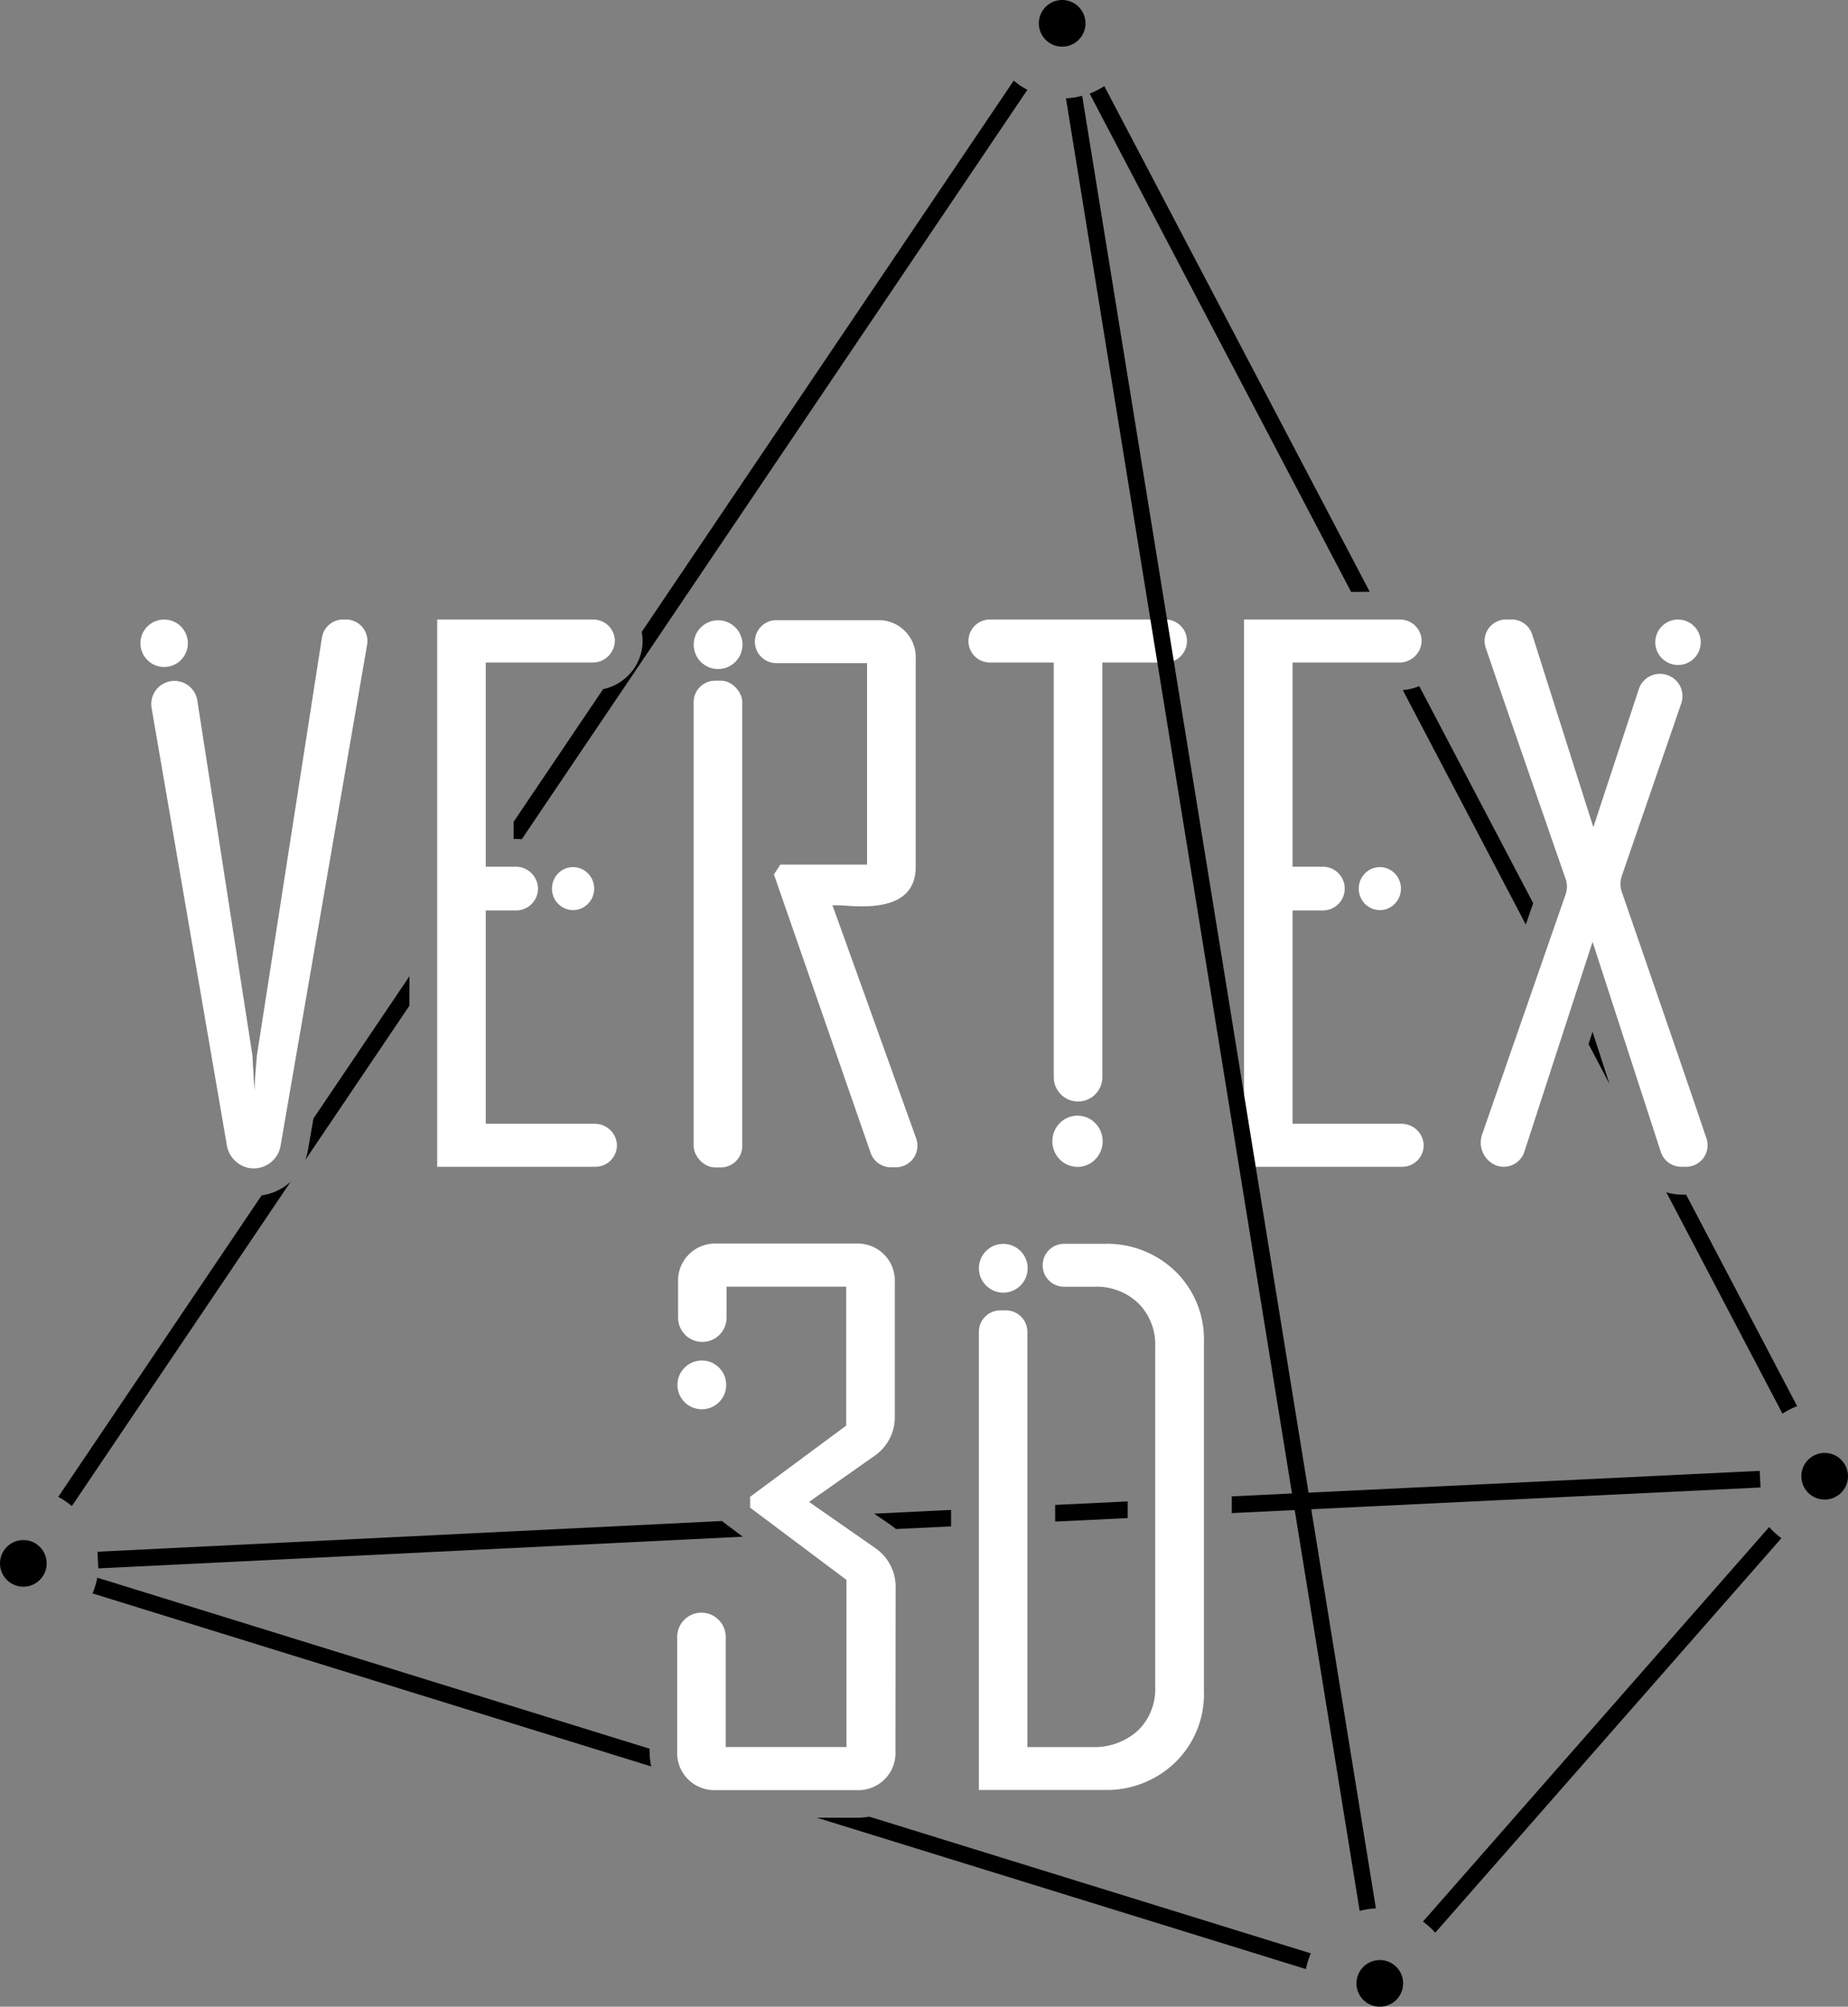 <svg viewBox="0 0 332.57 361.12" xmlns="http://www.w3.org/2000/svg" data-name="Calque 1" id="Calque_1"><rect x="0" y="0" width="332.57" height="361.12" fill="#808080" stroke="none"/><defs><style>.cls-1{fill:#fff;}</style></defs><ellipse ry="3.87" rx="3.8" cy="159.91" cx="103.13" class="cls-1"></ellipse><path transform="translate(-131.72 -239.94)" d="M238.65,442.17H219.14V403.78h5.46a3.94,3.94,0,0,0,3.94-3.93h0a4,4,0,0,0-3.94-3.94h-5.46V359.17h19.13a4,4,0,0,0,4.09-3.67,3.86,3.86,0,0,0-3.87-4.07H210.4v98.48h28.47a3.88,3.88,0,0,0,3.87-4.08A4,4,0,0,0,238.65,442.17Z" class="cls-1"></path><ellipse ry="3.87" rx="3.8" cy="159.91" cx="248.32" class="cls-1"></ellipse><path transform="translate(-131.72 -239.94)" d="M383.84,442.17H364.33V403.78h5.46a3.93,3.93,0,0,0,3.93-3.93h0a3.94,3.94,0,0,0-3.93-3.94h-5.46V359.17h19.13a4,4,0,0,0,4.09-3.67,3.87,3.87,0,0,0-3.87-4.07H355.59v98.48h28.47a3.87,3.87,0,0,0,3.86-4.08A4,4,0,0,0,383.84,442.17Z" class="cls-1"></path><ellipse ry="4.61" rx="4.53" cy="205.38" cx="193.91" class="cls-1"></ellipse><circle r="4.39" cy="116.01" cx="129.23" class="cls-1"></circle><circle r="4.27" cy="115.76" cx="29.54" class="cls-1"></circle><path transform="translate(-131.72 -239.94)" d="M341.44,351.42H309.85A3.88,3.88,0,0,0,306,355.3h0a3.88,3.88,0,0,0,3.87,3.87h11.49v74.62a4.37,4.37,0,0,0,4.37,4.37h0a4.37,4.37,0,0,0,4.37-4.37V359.17h11.36a3.87,3.87,0,0,0,3.87-3.87h0A3.88,3.88,0,0,0,341.44,351.42Z" class="cls-1"></path><path transform="translate(-131.72 -239.94)" d="M194,351.42h-.52a3.88,3.88,0,0,0-3.83,3.28l-11.69,75.13c-.26,2.81-.4,4.95-.45,6.42l-.37-6.42L167.23,366a4.17,4.17,0,0,0-4.87-3.46h0a4.17,4.17,0,0,0-3.36,4.81L172.54,446a5,5,0,0,0,3.77,4.08,4.9,4.9,0,0,0,5.9-3.94L197.78,356A3.87,3.87,0,0,0,194,351.42Z" class="cls-1"></path><rect rx="3.87" height="87.6" width="8.75" y="122.49" x="124.83" class="cls-1"></rect><path transform="translate(-131.72 -239.94)" d="M296.61,444.85q-7.51-21-15.08-42c.54,0,1.43,0,2.64.09s2.14.1,2.77.1q9.57,0,9.57-7.12V358.54a6.68,6.68,0,0,0-7-7H271.44a3.87,3.87,0,0,0-3.87,3.87h0a3.87,3.87,0,0,0,3.87,3.87h16.32v36.25H272.15L271,397.3l17.41,50.13A3.86,3.86,0,0,0,292,450H293A3.88,3.88,0,0,0,296.61,444.85Z" class="cls-1"></path><circle r="4.09" cy="115.58" cx="301.98" class="cls-1"></circle><path transform="translate(-131.72 -239.94)" d="M423.57,400.4a4.3,4.3,0,0,1,0-2.79l10.7-31.05a4,4,0,0,0-2.64-5.18h0a4,4,0,0,0-5,2.61l-8.17,24.81-11-34.67a3.87,3.87,0,0,0-3.69-2.71h-1a3.86,3.86,0,0,0-3.67,5.11q3.52,10.34,14.37,41.58a4.21,4.21,0,0,1,0,2.78l-15,43.13a4.43,4.43,0,0,0,2.42,5.61,3.9,3.9,0,0,0,5.15-2.4l12.28-37.79,12.28,37.79a3.88,3.88,0,0,0,3.68,2.68h.87a3.87,3.87,0,0,0,3.67-5.1Q435.18,434,423.57,400.4Z" class="cls-1"></path><path transform="translate(-131.72 -239.94)" d="M292.87,555.08a6.68,6.68,0,0,1-7,7H260.59a6.68,6.68,0,0,1-7-7V534.51a4.36,4.36,0,0,1,4.36-4.36h0a4.37,4.37,0,0,1,4.37,4.36v19.82h21.73V524.25l-17.34-13V509.3L284,496.49v-25H262.47v5.57a4.37,4.37,0,0,1-4.36,4.37h0a4.37,4.37,0,0,1-4.36-4.37v-6.33a6.67,6.67,0,0,1,7-7h25a6.67,6.67,0,0,1,7,7v23.93A8.46,8.46,0,0,1,289,502l-11.68,8.22,11.81,8.23a8.5,8.5,0,0,1,3.77,7.47Z" class="cls-1"></path><circle r="4.39" cy="228.23" cx="180.55" class="cls-1"></circle><circle r="4.39" cy="249.22" cx="126.3" class="cls-1"></circle><path transform="translate(-131.72 -239.94)" d="M343.29,468.77a17.69,17.69,0,0,0-12.93-5h-7.14a3.86,3.86,0,0,0-3.86,3.86h0a3.86,3.86,0,0,0,3.86,3.87h5.5a10.79,10.79,0,0,1,7.89,3,10.45,10.45,0,0,1,3,7.82v61.1a10.37,10.37,0,0,1-3.17,8,11.74,11.74,0,0,1-8.26,2.92H316.61V479.61a3.86,3.86,0,0,0-3.87-3.86h-1a3.86,3.86,0,0,0-3.86,3.86v82.44h22.48a17.71,17.71,0,0,0,12.9-5,17.09,17.09,0,0,0,5.12-12.78V481.54A17.07,17.07,0,0,0,343.29,468.77Z" class="cls-1"></path><circle r="4.2" cy="281.34" cx="4.2"></circle><circle r="4.2" cy="4.2" cx="191.15"></circle><circle r="4.2" cy="265.66" cx="328.37"></circle><circle r="4.2" cy="356.92" cx="248.31"></circle><path transform="translate(-131.72 -239.94)" d="M450.1,514.74l-62.3,71a14.34,14.34,0,0,1,2.21,2l62.3-71A13.78,13.78,0,0,1,450.1,514.74Z"></path><path transform="translate(-131.72 -239.94)" d="M364.72,511.7l11.69,72.13a13.39,13.39,0,0,1,2.92-.47L367.7,511.55l-.48-2.94L326.47,257.17a13.39,13.39,0,0,1-2.92.47l40.69,251.12Z"></path><path transform="translate(-131.72 -239.94)" d="M378.22,346.43l-47.77-91a13.41,13.41,0,0,1-2.64,1.35l47.06,89.68Z"></path><polygon points="189.89 270.82 189.89 273.82 202.94 273.19 202.94 270.19 189.89 270.82"></polygon><path transform="translate(-131.72 -239.94)" d="M384.17,364.13l22.13,42.18,1.34-3.83-20.51-39.07A9.45,9.45,0,0,1,384.17,364.13Z"></path><path transform="translate(-131.72 -239.94)" d="M247.35,355.76a8.91,8.91,0,0,1-7.09,8.19l-16.11,23.88v3.08h.46a8.24,8.24,0,0,1,1,.07l91-134.88a13.22,13.22,0,0,1-2.46-1.65L247.2,353.66A8.67,8.67,0,0,1,247.35,355.76Z"></path><path transform="translate(-131.72 -239.94)" d="M302.88,511.66l-13.84.67,2.92,2c.36.24.68.51,1,.77l9.91-.47Z"></path><polygon points="286.6 185.68 285.88 187.89 289.65 195.07 286.6 185.68"></polygon><path transform="translate(-131.72 -239.94)" d="M182.92,453.47a9.84,9.84,0,0,1-4.12,1.59l-36.6,54.25a13.7,13.7,0,0,1,2.45,1.66l39.4-58.41A8.33,8.33,0,0,1,182.92,453.47Z"></path><polygon points="221.67 269.28 221.67 272.29 316.83 267.68 316.68 264.69 221.67 269.28"></polygon><path transform="translate(-131.72 -239.94)" d="M435.15,454.91h-.88a8.84,8.84,0,0,1-2.68-.42l20.91,39.85a13.41,13.41,0,0,1,2.64-1.35Z"></path><path transform="translate(-131.72 -239.94)" d="M285.9,567.05h-7.16l88,27.24a13.49,13.49,0,0,1,.88-2.83l-79.45-24.6A13.51,13.51,0,0,1,285.9,567.05Z"></path><path transform="translate(-131.72 -239.94)" d="M205.4,420.92v-5.29l-17.27,25.59-1,5.73a9.52,9.52,0,0,1-.47,1.74Z"></path><polygon points="130.03 273.81 130.03 273.71 17.54 279.24 17.69 282.24 133.67 276.54 130.03 273.81"></polygon><path transform="translate(-131.72 -239.94)" d="M248.62,555.08v-.45l-99.39-30.78a13.47,13.47,0,0,1-.87,2.83l100.55,31.14A13.61,13.61,0,0,1,248.62,555.08Z"></path></svg>